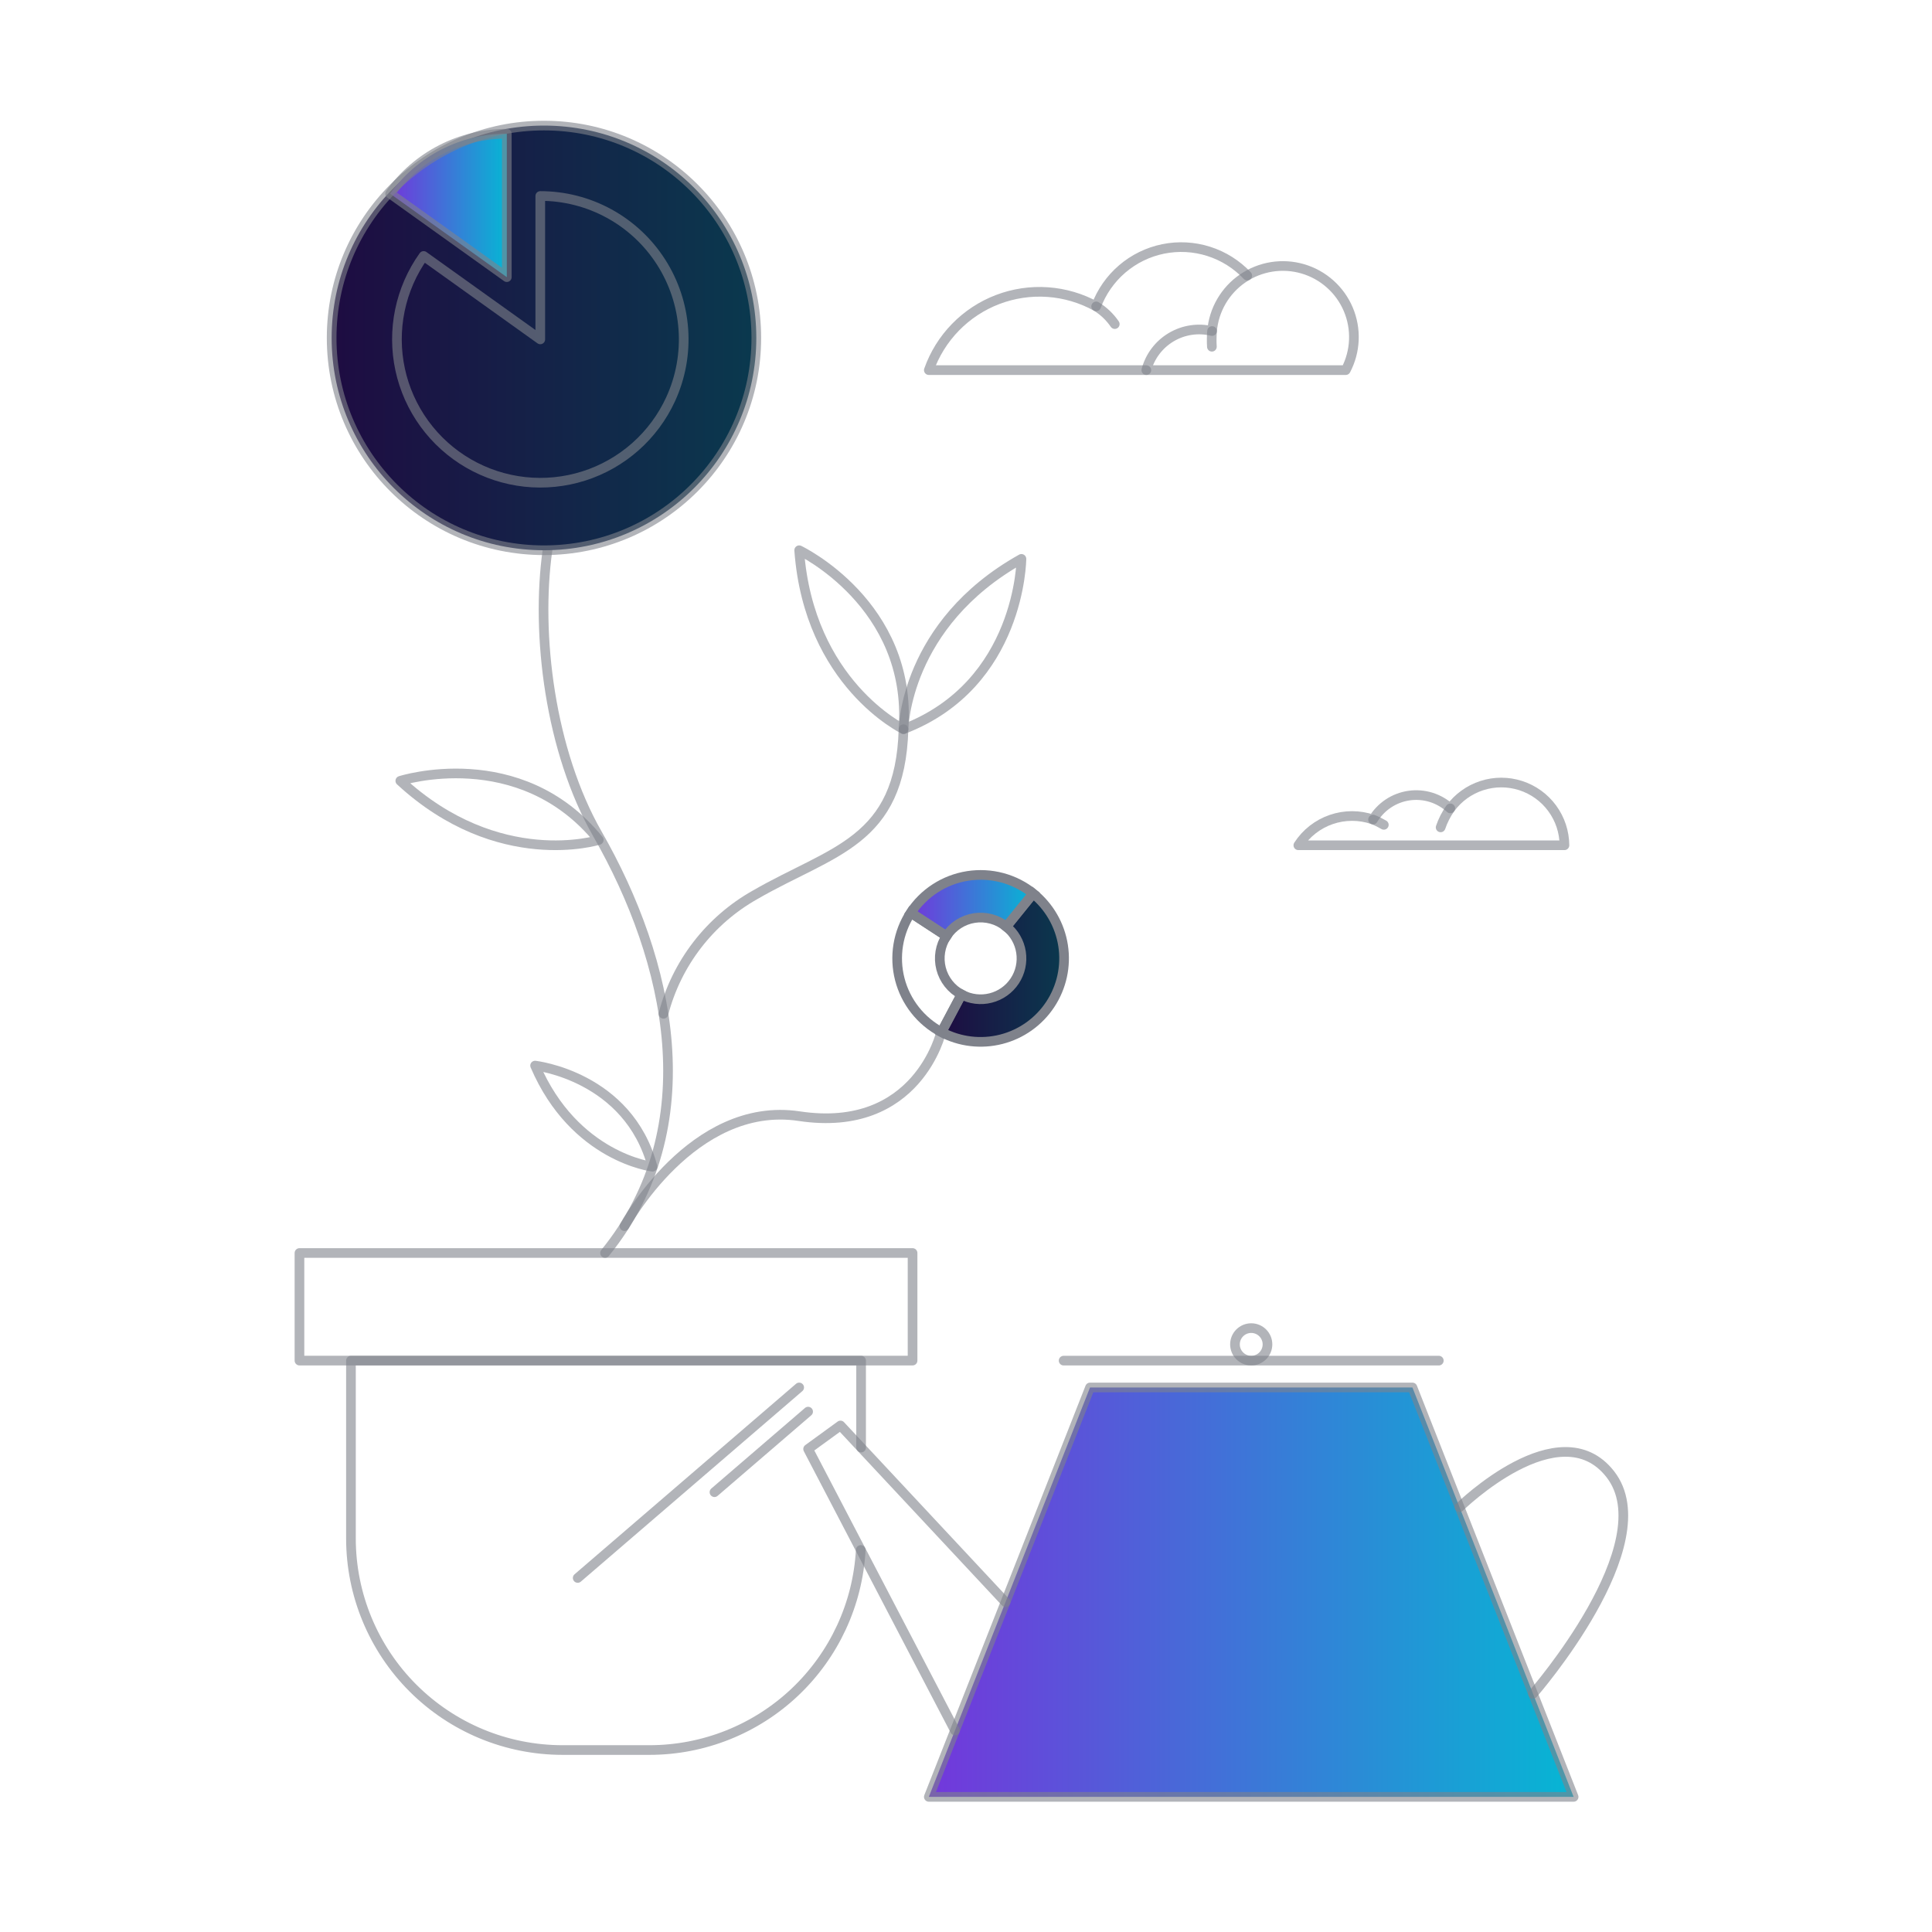 <svg width="200" height="200" viewBox="0 0 200 200" fill="none" xmlns="http://www.w3.org/2000/svg">
<g clip-path="url(#clip0_707_21663)">
<path style="mix-blend-mode:plus-lighter" opacity="0.6" d="M56.676 56.958C55.45 65.666 56.931 77.754 61.859 86.352C69.341 99.408 73.276 116.614 62.633 129.71" stroke="#7F828B" stroke-linecap="round" stroke-linejoin="round"/>
<path style="mix-blend-mode:plus-lighter" opacity="0.6" d="M68.682 104.949C69.353 102.366 70.538 99.945 72.165 97.831C73.792 95.716 75.829 93.95 78.153 92.64C86.154 88.014 93.197 87.217 93.532 75.485" stroke="#7F828B" stroke-linecap="round" stroke-linejoin="round"/>
<path style="mix-blend-mode:plus-lighter" opacity="0.6" d="M93.533 75.481C93.533 75.481 83.739 70.769 82.731 56.961C82.731 56.961 94.457 62.53 93.533 75.481Z" stroke="#7F828B" stroke-linecap="round" stroke-linejoin="round"/>
<path style="mix-blend-mode:plus-lighter" opacity="0.6" d="M93.533 75.481C93.533 75.481 93.658 64.616 105.738 57.855C105.738 57.855 105.658 70.833 93.533 75.481Z" stroke="#7F828B" stroke-linecap="round" stroke-linejoin="round"/>
<path style="mix-blend-mode:plus-lighter" opacity="0.6" d="M61.985 86.954C61.985 86.954 51.619 90.214 41.44 80.832C41.44 80.832 53.801 76.875 61.985 86.954Z" stroke="#7F828B" stroke-linecap="round" stroke-linejoin="round"/>
<path style="mix-blend-mode:plus-lighter" opacity="0.6" d="M67.549 120.778C67.549 120.778 59.473 119.831 55.393 110.31C55.393 110.31 65.045 111.391 67.549 120.778Z" stroke="#7F828B" stroke-linecap="round" stroke-linejoin="round"/>
<path style="mix-blend-mode:plus-lighter" opacity="0.6" d="M97.437 106.815C97.437 106.815 95.015 117.394 82.73 115.544C71.664 113.877 64.639 126.93 64.639 126.93" stroke="#7F828B" stroke-linecap="round" stroke-linejoin="round"/>
<path d="M56.313 56.961C68.452 56.961 78.293 47.12 78.293 34.98C78.293 22.841 68.452 13 56.313 13C44.173 13 34.332 22.841 34.332 34.98C34.332 47.12 44.173 56.961 56.313 56.961Z" fill="url(#paint0_linear_707_21663)"/>
<path style="mix-blend-mode:plus-lighter" opacity="0.6" d="M55.93 35.134V20.288C58.418 20.288 60.866 20.912 63.049 22.105C65.232 23.297 67.08 25.019 68.424 27.113C69.768 29.206 70.564 31.603 70.74 34.085C70.916 36.566 70.465 39.052 69.429 41.313C68.567 43.194 67.322 44.873 65.773 46.244C64.224 47.615 62.405 48.647 60.434 49.273C58.463 49.9 56.382 50.108 54.326 49.884C52.27 49.66 50.283 49.008 48.493 47.971C46.703 46.935 45.15 45.535 43.933 43.863C42.715 42.19 41.861 40.282 41.424 38.26C40.988 36.238 40.978 34.147 41.397 32.122C41.816 30.096 42.653 28.18 43.855 26.497L55.93 35.134Z" stroke="#7F828B" stroke-linecap="round" stroke-linejoin="round"/>
<path d="M40.389 20.051L52.464 28.689V13.842C50.103 13.841 47.775 14.403 45.674 15.483C43.574 16.563 41.762 18.129 40.389 20.051Z" fill="url(#paint1_linear_707_21663)"/>
<path style="mix-blend-mode:plus-lighter" opacity="0.6" d="M40.389 20.051L52.464 28.689V13.842C50.103 13.841 47.775 14.403 45.674 15.483C43.574 16.563 41.762 18.129 40.389 20.051Z" stroke="#7F828B" stroke-linecap="round" stroke-linejoin="round"/>
<path style="mix-blend-mode:plus-lighter" opacity="0.6" d="M56.313 56.961C68.452 56.961 78.293 47.12 78.293 34.98C78.293 22.841 68.452 13 56.313 13C44.173 13 34.332 22.841 34.332 34.98C34.332 47.12 44.173 56.961 56.313 56.961Z" stroke="#7F828B" stroke-linecap="round" stroke-linejoin="round"/>
<path d="M106.947 92.493L104.173 95.924C104.991 96.585 105.534 97.527 105.695 98.566C105.857 99.606 105.625 100.668 105.045 101.545C104.465 102.423 103.579 103.053 102.56 103.312C101.54 103.572 100.461 103.442 99.532 102.948L97.463 106.846C99.361 107.853 101.565 108.116 103.647 107.585C105.728 107.055 107.538 105.768 108.722 103.976C109.906 102.183 110.38 100.014 110.052 97.891C109.724 95.768 108.617 93.844 106.947 92.493Z" fill="url(#paint2_linear_707_21663)"/>
<path d="M106.947 92.493L104.173 95.924C104.991 96.585 105.534 97.527 105.695 98.566C105.857 99.606 105.625 100.668 105.045 101.545C104.465 102.423 103.579 103.053 102.56 103.312C101.54 103.572 100.461 103.442 99.532 102.948L97.463 106.846C99.361 107.853 101.565 108.116 103.647 107.585C105.728 107.055 107.538 105.768 108.722 103.976C109.906 102.183 110.38 100.014 110.052 97.891C109.724 95.768 108.617 93.844 106.947 92.493Z" stroke="#7F828B" stroke-miterlimit="10"/>
<path d="M94.279 94.489L97.975 96.902C98.297 96.406 98.721 95.984 99.217 95.662C99.714 95.341 100.272 95.127 100.856 95.035C101.44 94.943 102.037 94.975 102.609 95.128C103.18 95.281 103.713 95.552 104.172 95.924L106.946 92.493C106.007 91.733 104.918 91.179 103.751 90.866C102.583 90.553 101.363 90.489 100.169 90.677C98.976 90.865 97.835 91.301 96.82 91.958C95.805 92.615 94.94 93.477 94.279 94.489Z" fill="url(#paint3_linear_707_21663)"/>
<path d="M94.279 94.489L97.975 96.902C98.297 96.406 98.721 95.984 99.217 95.662C99.714 95.341 100.272 95.127 100.856 95.035C101.44 94.943 102.037 94.975 102.609 95.128C103.18 95.281 103.713 95.552 104.172 95.924L106.946 92.493C106.007 91.733 104.918 91.179 103.751 90.866C102.583 90.553 101.363 90.489 100.169 90.677C98.976 90.865 97.835 91.301 96.82 91.958C95.805 92.615 94.94 93.477 94.279 94.489Z" stroke="#7F828B" stroke-miterlimit="10"/>
<path d="M99.531 102.948C99.013 102.673 98.557 102.292 98.193 101.831C97.829 101.369 97.566 100.837 97.419 100.268C97.273 99.699 97.246 99.106 97.342 98.527C97.438 97.947 97.653 97.394 97.974 96.902L94.279 94.489C93.623 95.494 93.183 96.625 92.988 97.81C92.793 98.994 92.847 100.207 93.146 101.369C93.445 102.532 93.984 103.619 94.727 104.562C95.469 105.505 96.401 106.283 97.461 106.846L99.531 102.948Z" stroke="#7F828B" stroke-miterlimit="10"/>
<path style="mix-blend-mode:plus-lighter" opacity="0.6" d="M94.468 129.71H31V140.848H94.468V129.71Z" stroke="#7F828B" stroke-linecap="round" stroke-linejoin="round"/>
<path style="mix-blend-mode:plus-lighter" opacity="0.6" d="M148.944 140.852H110.107" stroke="#7F828B" stroke-linecap="round" stroke-linejoin="round"/>
<path style="mix-blend-mode:plus-lighter" opacity="0.6" d="M129.526 140.852C130.456 140.852 131.209 140.098 131.209 139.169C131.209 138.24 130.456 137.486 129.526 137.486C128.597 137.486 127.844 138.24 127.844 139.169C127.844 140.098 128.597 140.852 129.526 140.852Z" stroke="#7F828B" stroke-linecap="round" stroke-linejoin="round"/>
<path style="mix-blend-mode:plus-lighter" opacity="0.6" d="M89.141 149.852V140.851H36.33V159.259C36.332 165.068 38.64 170.638 42.747 174.745C46.854 178.852 52.424 181.161 58.233 181.163H67.233C72.835 181.161 78.224 179.014 82.292 175.162C86.36 171.309 88.797 166.046 89.105 160.452" stroke="#7F828B" stroke-linecap="round" stroke-linejoin="round"/>
<path style="mix-blend-mode:plus-lighter" opacity="0.6" d="M83.657 146.131L73.961 154.471" stroke="#7F828B" stroke-linecap="round" stroke-linejoin="round"/>
<path style="mix-blend-mode:plus-lighter" opacity="0.6" d="M82.731 143.629L59.803 163.35" stroke="#7F828B" stroke-linecap="round" stroke-linejoin="round"/>
<path d="M162.901 186.012H96.152L112.839 143.63H146.214L162.901 186.012Z" fill="url(#paint4_linear_707_21663)"/>
<path style="mix-blend-mode:plus-lighter" opacity="0.6" d="M162.901 186.012H96.152L112.839 143.63H146.214L162.901 186.012Z" stroke="#7F828B" stroke-linecap="round" stroke-linejoin="round"/>
<path style="mix-blend-mode:plus-lighter" opacity="0.6" d="M104.088 165.856L87.006 147.564L83.656 150L98.857 179.137" stroke="#7F828B" stroke-linecap="round" stroke-linejoin="round"/>
<path style="mix-blend-mode:plus-lighter" opacity="0.6" d="M151.094 156.021C151.094 156.021 161.442 145.872 166.698 152.611C172.283 159.775 158.7 175.34 158.7 175.34" stroke="#7F828B" stroke-linecap="round" stroke-linejoin="round"/>
<path style="mix-blend-mode:plus-lighter" opacity="0.6" d="M161.951 87.502H134.404C135.209 86.256 136.408 85.317 137.81 84.834C139.212 84.351 140.735 84.352 142.136 84.839C142.534 84.175 143.075 83.608 143.719 83.179C144.363 82.75 145.095 82.47 145.861 82.36C146.627 82.249 147.408 82.311 148.147 82.54C148.886 82.77 149.565 83.161 150.134 83.685C150.946 82.575 152.088 81.75 153.396 81.326C154.704 80.902 156.113 80.901 157.422 81.324C158.731 81.747 159.873 82.571 160.686 83.68C161.499 84.79 161.942 86.127 161.951 87.502Z" stroke="#7F828B" stroke-linecap="round" stroke-linejoin="round"/>
<path style="mix-blend-mode:plus-lighter" opacity="0.6" d="M150.135 83.683C149.708 84.287 149.371 84.95 149.133 85.65" stroke="#7F828B" stroke-linecap="round" stroke-linejoin="round"/>
<path style="mix-blend-mode:plus-lighter" opacity="0.6" d="M142.137 84.839C142.522 84.992 142.896 85.176 143.253 85.387" stroke="#7F828B" stroke-linecap="round" stroke-linejoin="round"/>
<path style="mix-blend-mode:plus-lighter" opacity="0.6" d="M113.473 31.716C114.238 32.185 114.895 32.81 115.401 33.55" stroke="#7F828B" stroke-linecap="round" stroke-linejoin="round"/>
<path style="mix-blend-mode:plus-lighter" opacity="0.6" d="M129.116 28.53C128.019 27.367 126.643 26.503 125.12 26.02C123.595 25.537 121.974 25.451 120.407 25.77C118.84 26.089 117.382 26.803 116.168 27.843C114.954 28.884 114.026 30.217 113.471 31.716C111.927 30.865 110.215 30.36 108.456 30.237C106.696 30.114 104.931 30.376 103.283 31.004C101.635 31.632 100.144 32.611 98.912 33.874C97.681 35.136 96.739 36.652 96.152 38.315H118.671" stroke="#7F828B" stroke-linecap="round" stroke-linejoin="round"/>
<path style="mix-blend-mode:plus-lighter" opacity="0.6" d="M139.312 38.315H118.666C119.046 36.885 119.971 35.66 121.244 34.904C122.516 34.148 124.033 33.919 125.472 34.268C125.564 33.182 125.897 32.131 126.445 31.189C126.993 30.248 127.744 29.439 128.643 28.823C129.542 28.207 130.566 27.799 131.643 27.627C132.719 27.456 133.82 27.525 134.866 27.831C135.911 28.137 136.877 28.671 137.69 29.396C138.505 30.12 139.148 31.016 139.573 32.019C139.999 33.023 140.196 34.108 140.151 35.197C140.106 36.285 139.82 37.35 139.312 38.315Z" stroke="#7F828B" stroke-linecap="round" stroke-linejoin="round"/>
<path style="mix-blend-mode:plus-lighter" opacity="0.6" d="M125.473 34.268C125.428 34.809 125.422 35.353 125.454 35.894" stroke="#7F828B" stroke-linecap="round" stroke-linejoin="round"/>
</g>
<defs>
<linearGradient id="paint0_linear_707_21663" x1="34.332" y1="34.98" x2="78.293" y2="34.98" gradientUnits="userSpaceOnUse">
<stop stop-color="#1E0C42"/>
<stop offset="1" stop-color="#0A394E"/>
</linearGradient>
<linearGradient id="paint1_linear_707_21663" x1="52.464" y1="21.266" x2="40.389" y2="21.266" gradientUnits="userSpaceOnUse">
<stop stop-color="#06B6D4"/>
<stop offset="1" stop-color="#7337DB"/>
<stop offset="1" stop-color="#7A30DC"/>
</linearGradient>
<linearGradient id="paint2_linear_707_21663" x1="97.463" y1="100.173" x2="110.154" y2="100.173" gradientUnits="userSpaceOnUse">
<stop stop-color="#1E0C42"/>
<stop offset="1" stop-color="#0A394E"/>
</linearGradient>
<linearGradient id="paint3_linear_707_21663" x1="106.946" y1="93.737" x2="94.279" y2="93.737" gradientUnits="userSpaceOnUse">
<stop stop-color="#06B6D4"/>
<stop offset="1" stop-color="#7337DB"/>
<stop offset="1" stop-color="#7A30DC"/>
</linearGradient>
<linearGradient id="paint4_linear_707_21663" x1="162.901" y1="164.821" x2="96.152" y2="164.821" gradientUnits="userSpaceOnUse">
<stop stop-color="#06B6D4"/>
<stop offset="1" stop-color="#7337DB"/>
<stop offset="1" stop-color="#7A30DC"/>
</linearGradient>
<clipPath id="clip0_707_21663">
<rect width="200" height="200" fill="white"/>
</clipPath>
</defs>
</svg>
